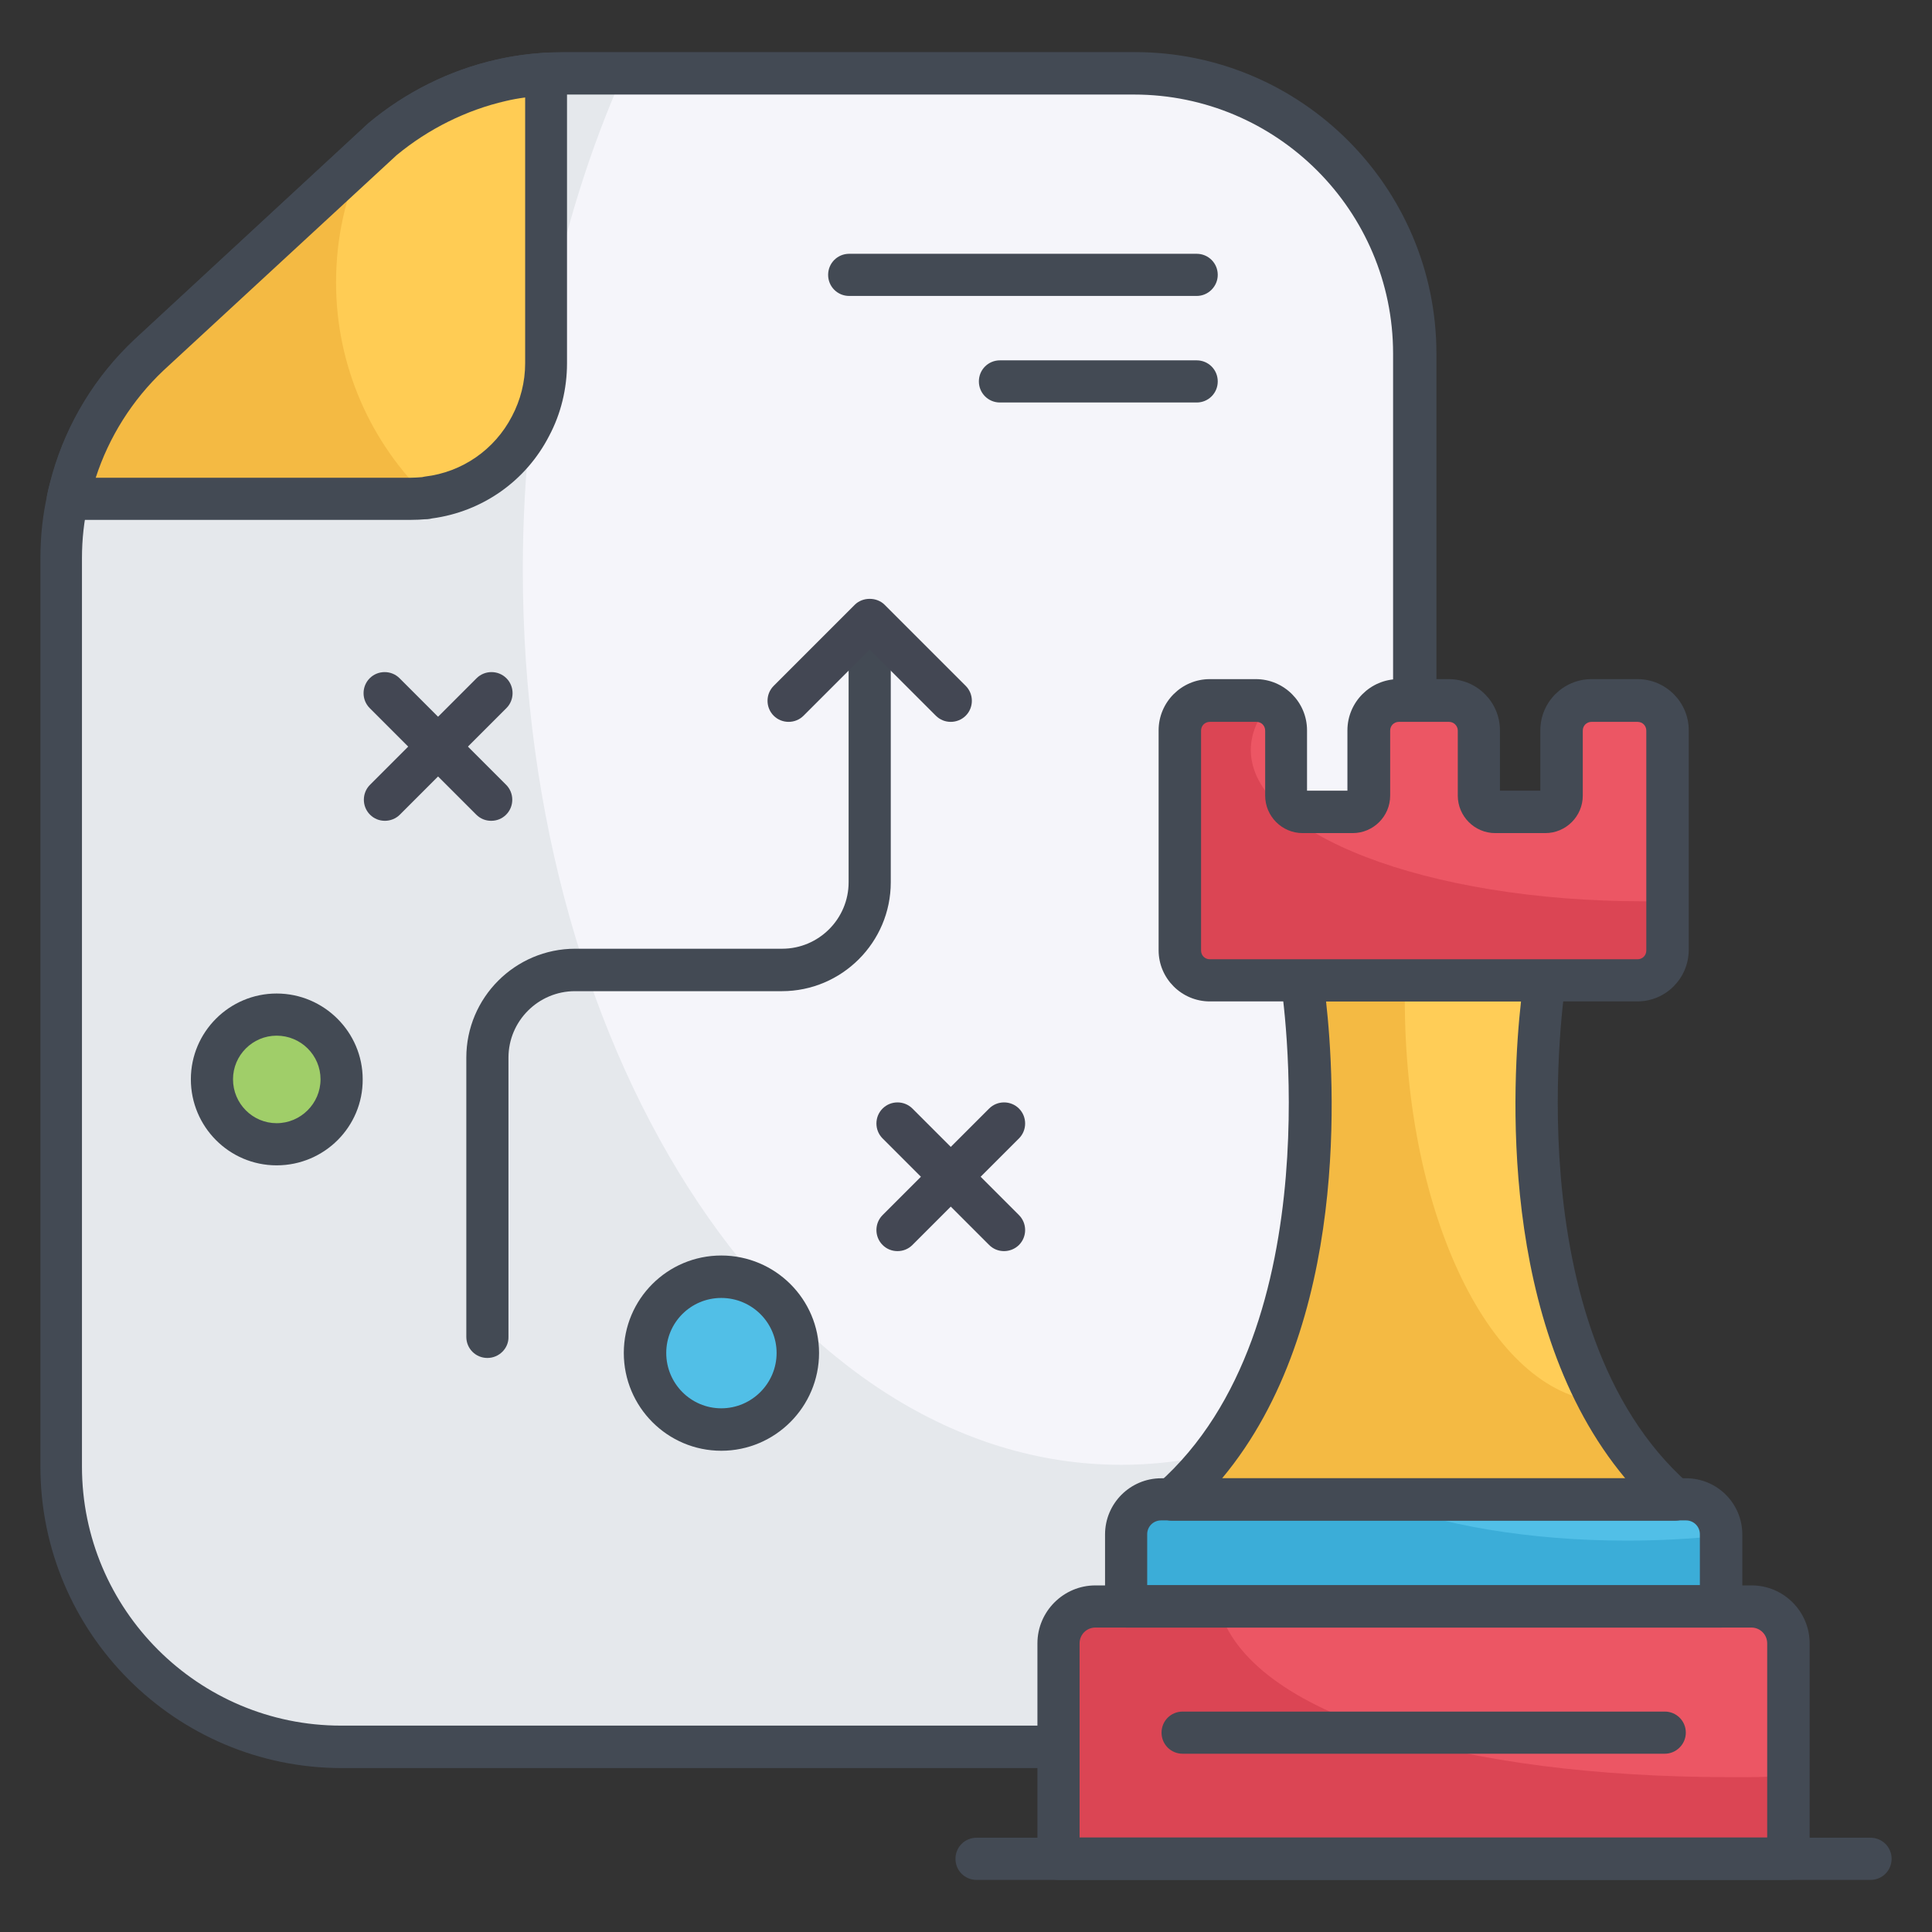 <svg id="Layer_1" enable-background="new 0 0 66 66" height="512" viewBox="0 0 66 66" width="512" xmlns="http://www.w3.org/2000/svg"><rect x="0" y="0" width="66" height="66" fill="#333333" stroke="none"/><g><g><g><path d="m48.34 12.08v38.02c0 5.29-4.29 9.58-9.58 9.58h-27.08c-5.29 0-9.58-4.29-9.58-9.58v-31.02c0-.69.07-1.38.22-2.04.04-.22.11-.45.17-.66.46-1.61 1.36-3.08 2.6-4.25l7.33-6.77.66-.61c1.17-.97 2.55-1.66 4.03-2 .51-.12 1.03-.19 1.55-.22.2-.01.39-.02.59-.02h19.52c5.28 0 9.57 4.28 9.57 9.57z" fill="#f5f5fa"/></g><g><path d="m48.34 46.1v4c0 5.29-4.29 9.58-9.58 9.58h-27.08c-5.29 0-9.58-4.29-9.58-9.58v-31.02c0-.69.07-1.38.22-2.04.04-.22.11-.45.17-.66.46-1.61 1.36-3.08 2.6-4.25l7.33-6.77.66-.61c1.17-.97 2.55-1.66 4.03-2 .51-.12 1.03-.19 1.55-.22.2-.01.39-.02.59-.02h2.05c-1.15 2.58-2.05 5.45-2.64 8.5-.22 1.15-.4 2.33-.53 3.54-.18 1.6-.27 3.24-.27 4.91 0 16.88 9.15 30.58 20.44 30.58 3.65 0 7.08-1.43 10.04-3.94z" fill="#e5e8ec"/></g><g><path d="m38.76 60.4h-27.08c-5.68 0-10.3-4.62-10.3-10.3v-31.02c0-.76.08-1.5.24-2.2.04-.22.11-.47.18-.7.5-1.74 1.47-3.33 2.8-4.58l7.99-7.39c1.28-1.07 2.78-1.81 4.36-2.17.52-.12 1.08-.2 1.66-.24.22-.01.43-.02.64-.02h19.52c5.68 0 10.3 4.62 10.3 10.3v38.02c-.01 5.68-4.63 10.3-10.31 10.3zm-19.52-57.17c-.19 0-.37.01-.56.02-.48.03-.97.1-1.42.21-1.35.31-2.64.95-3.73 1.85l-7.96 7.35c-1.13 1.07-1.96 2.43-2.4 3.92-.06.2-.11.4-.16.6-.14.61-.21 1.24-.21 1.89v31.03c0 4.88 3.97 8.85 8.85 8.85h27.09c4.88 0 8.85-3.97 8.85-8.85v-38.02c0-4.88-3.97-8.85-8.85-8.85z" fill="#434a54"/></g><g><path d="m18.65 2.52v9.89c0 .77-.19 1.5-.53 2.14-.68 1.32-1.98 2.27-3.53 2.45-.04.02-.06.02-.1.02-.15.02-.31.03-.47.03h-11.7c.04-.22.11-.45.17-.66.46-1.61 1.36-3.08 2.6-4.25l7.33-6.77.66-.61c1.17-.97 2.55-1.66 4.03-2 .51-.13 1.03-.2 1.54-.24z" fill="#ffcc54"/></g><g><path d="m14.61 17c-.04.01-.07.01-.11.01-.15.02-.31.03-.47.03h-11.71c.04-.22.11-.45.17-.66.46-1.61 1.36-3.08 2.6-4.25l7.33-6.77c-.61 1.31-.94 2.76-.94 4.29 0 2.87 1.2 5.5 3.13 7.35z" fill="#f4ba43"/></g><g><path d="m14.03 17.76h-11.71c-.22 0-.42-.1-.56-.26-.14-.17-.19-.39-.15-.6.05-.24.12-.49.18-.72.5-1.74 1.47-3.33 2.8-4.58l7.99-7.39c1.28-1.07 2.78-1.81 4.36-2.17.52-.12 1.08-.2 1.66-.24.21-.02.4.06.54.19.15.14.23.33.23.53v9.89c0 .87-.21 1.73-.61 2.48-.79 1.54-2.28 2.59-4 2.82-.12.03-.21.03-.26.03-.09.01-.28.02-.47.02zm-10.76-1.44h10.76c.13 0 .26-.01.39-.02.03-.01.06-.01.1-.02 1.27-.15 2.38-.92 2.97-2.06.29-.55.45-1.17.45-1.81v-9.08c-.23.03-.45.07-.66.12-1.35.31-2.64.95-3.73 1.85l-7.96 7.35c-1.07 1.01-1.87 2.28-2.32 3.67z" fill="#434a54"/></g></g><g><g><path d="m40.04 51.22c6.39-5.65 4.44-17.73 4.44-17.73h8.3s-1.95 12.08 4.44 17.73z" fill="#ffcd57"/></g><g><path d="m57.22 51.22h-17.18c6.4-5.65 4.45-17.73 4.45-17.73h3.51c-.01.21-.01.43-.01.64 0 7.4 2.95 13.44 6.66 13.75.65 1.25 1.49 2.39 2.57 3.34z" fill="#f4ba43"/></g><g><path d="m58.79 52.42v2.46h-20.32v-2.46c0-.66.53-1.19 1.19-1.19h17.94c.66-.01 1.19.53 1.19 1.19z" fill="#51bfe7"/></g><g><path d="m58.79 52.46v2.41h-20.32v-2.46c0-.66.53-1.19 1.19-1.19h7.34c2.15.87 5.21 1.41 8.57 1.41 1.12 0 2.2-.06 3.22-.17z" fill="#3badd8"/></g><g><path d="m61.1 63.49v-7.36c0-.7-.56-1.26-1.26-1.26h-22.42c-.7 0-1.26.56-1.26 1.26v7.36z" fill="#ec5664"/></g><g><path d="m61.1 60.67v2.83h-24.94v-7.36c0-.7.56-1.27 1.26-1.27h4.2c1.01 3.76 8.44 5.84 17.47 5.84.68.01 1.35-.01 2.01-.04z" fill="#db4554"/></g><g><path d="m57.22 51.95h-17.18c-.3 0-.57-.19-.68-.47s-.03-.6.2-.8c6.02-5.32 4.22-16.96 4.2-17.08-.03-.21.03-.42.16-.58.14-.16.34-.25.55-.25h8.3c.21 0 .41.09.55.25s.2.37.16.58c-.02.12-1.81 11.76 4.2 17.08.23.2.3.52.2.8-.09.28-.36.47-.66.47zm-15.47-1.45h13.77c-4.37-5.23-3.86-13.61-3.56-16.29h-6.66c.3 2.68.82 11.05-3.55 16.29z" fill="#434a54"/></g><g><path d="m58.8 55.6h-20.33c-.4 0-.72-.32-.72-.72v-2.46c0-1.06.86-1.92 1.92-1.92h17.93c1.06 0 1.92.86 1.92 1.92v2.46c0 .39-.33.72-.72.72zm-19.61-1.45h18.88v-1.74c0-.26-.21-.47-.47-.47h-17.94c-.26 0-.47.21-.47.47z" fill="#434a54"/></g><g><g><path d="m56.96 24.96v7.51c0 .57-.46 1.02-1.02 1.02h-14.61c-.57 0-1.02-.46-1.02-1.02v-7.51c0-.57.46-1.02 1.02-1.02h1.57c.57 0 1.02.46 1.02 1.02v2.22c0 .31.25.56.56.56h1.71c.31 0 .56-.25.56-.56v-2.22c0-.57.46-1.02 1.02-1.02h1.71c.57 0 1.02.46 1.02 1.02v2.22c0 .31.25.56.56.56h1.71c.31 0 .56-.25.56-.56v-2.22c0-.57.46-1.02 1.02-1.02h1.57c.58 0 1.04.45 1.04 1.02z" fill="#ec5664"/></g><g><path d="m56.96 30.79v1.68c0 .56-.46 1.02-1.03 1.02h-14.6c-.56 0-1.03-.45-1.03-1.02v-7.51c0-.57.46-1.03 1.03-1.03h1.57c.17 0 .33.04.47.12-.42.49-.64 1.03-.64 1.57 0 2.86 6.01 5.17 13.42 5.17.28.01.54.01.81 0z" fill="#db4554"/></g><g><path d="m55.93 34.21h-14.6c-.96 0-1.75-.78-1.75-1.75v-7.51c0-.96.78-1.75 1.75-1.75h1.57c.96 0 1.75.78 1.75 1.75v2.06h1.38v-2.06c0-.96.78-1.75 1.75-1.75h1.71c.96 0 1.75.78 1.75 1.75v2.06h1.38v-2.06c0-.96.78-1.75 1.75-1.75h1.57c.96 0 1.75.78 1.75 1.75v7.51c-.01.97-.79 1.75-1.76 1.75zm-14.6-9.55c-.17 0-.3.13-.3.3v7.51c0 .17.13.3.3.3h14.61c.17 0 .3-.13.3-.3v-7.51c0-.17-.13-.3-.3-.3h-1.57c-.17 0-.3.13-.3.3v2.22c0 .71-.58 1.28-1.28 1.28h-1.71c-.71 0-1.28-.58-1.28-1.28v-2.22c0-.17-.14-.3-.3-.3h-1.71c-.17 0-.3.13-.3.3v2.22c0 .71-.58 1.28-1.28 1.28h-1.71c-.71 0-1.28-.58-1.28-1.28v-2.22c0-.17-.13-.3-.3-.3z" fill="#434a54"/></g></g><g><path d="m61.1 64.22h-24.94c-.4 0-.72-.32-.72-.72v-7.36c0-1.09.89-1.98 1.98-1.98h22.42c1.09 0 1.98.89 1.98 1.98v7.36c0 .39-.32.72-.72.72zm-24.22-1.45h23.49v-6.63c0-.3-.24-.54-.54-.54h-22.41c-.3 0-.54.24-.54.54z" fill="#434a54"/></g><g><path d="m63.9 64.22h-30.54c-.4 0-.72-.32-.72-.72s.32-.72.72-.72h30.54c.4 0 .72.32.72.72s-.32.72-.72.72z" fill="#434a54"/></g><g><g><path d="m56.87 59.91h-16.47c-.4 0-.72-.32-.72-.72s.32-.72.72-.72h16.47c.4 0 .72.32.72.72 0 .39-.32.72-.72.72z" fill="#434a54"/></g></g></g><g><path d="m16.65 46.39c-.4 0-.72-.32-.72-.72v-9.54c0-2.05 1.67-3.72 3.72-3.72h7.07c1.25 0 2.27-1.02 2.27-2.27v-8.82c0-.4.32-.72.72-.72s.72.32.72.72v8.82c0 2.05-1.67 3.72-3.72 3.72h-7.07c-1.25 0-2.27 1.02-2.27 2.27v9.54c.01.39-.32.72-.72.72z" fill="#434a54"/></g><g><path d="m32.48 24.66c-.19 0-.37-.07-.51-.21l-2.26-2.26-2.26 2.26c-.28.28-.74.28-1.02 0s-.28-.74 0-1.02l2.77-2.77c.27-.27.75-.27 1.02 0l2.77 2.77c.28.28.28.74 0 1.02-.14.14-.33.21-.51.21z" fill="#434753"/></g><g><g><path d="m16.78 28.04c-.19 0-.37-.07-.51-.21l-3.64-3.64c-.28-.28-.28-.74 0-1.02s.74-.28 1.02 0l3.64 3.64c.28.28.28.74 0 1.02-.14.14-.32.21-.51.21z" fill="#434753"/></g><g><path d="m13.15 28.04c-.19 0-.37-.07-.51-.21-.28-.28-.28-.74 0-1.02l3.64-3.64c.28-.28.74-.28 1.02 0s.28.74 0 1.02l-3.64 3.64c-.14.14-.33.21-.51.21z" fill="#434753"/></g></g><g><g><path d="m34.3 42.74c-.19 0-.37-.07-.51-.21l-3.64-3.64c-.28-.28-.28-.74 0-1.02s.74-.28 1.02 0l3.64 3.64c.28.28.28.74 0 1.02-.14.14-.33.21-.51.21z" fill="#434753"/></g><g><path d="m30.66 42.74c-.19 0-.37-.07-.51-.21-.28-.28-.28-.74 0-1.02l3.64-3.64c.28-.28.74-.28 1.02 0s.28.74 0 1.02l-3.64 3.64c-.14.14-.32.21-.51.21z" fill="#434753"/></g></g><g><path d="m27.26 46.22c0 1.44-1.17 2.61-2.61 2.61-1.43 0-2.61-1.17-2.61-2.61 0-1.43 1.17-2.61 2.61-2.61s2.61 1.17 2.61 2.61z" fill="#51bfe7"/><path d="m24.64 49.56c-1.84 0-3.33-1.5-3.33-3.34s1.49-3.33 3.33-3.33 3.34 1.49 3.34 3.33-1.5 3.34-3.34 3.34zm0-5.22c-1.04 0-1.88.84-1.88 1.88s.84 1.89 1.88 1.89 1.89-.85 1.89-1.89-.85-1.88-1.89-1.88z" fill="#434a54"/></g><g><path d="m11.67 36.87c0 1.23-.99 2.22-2.22 2.22-1.22 0-2.21-.99-2.21-2.22 0-1.22.99-2.21 2.21-2.21 1.23 0 2.22.99 2.22 2.21z" fill="#a0ce69"/><path d="m9.45 39.81c-1.62 0-2.93-1.32-2.93-2.94s1.32-2.93 2.93-2.93c1.62 0 2.94 1.32 2.94 2.93.01 1.62-1.31 2.94-2.94 2.94zm0-4.43c-.82 0-1.49.67-1.49 1.49 0 .83.67 1.5 1.49 1.5s1.5-.67 1.5-1.5c0-.82-.67-1.49-1.5-1.49z" fill="#434a54"/></g><g><path d="m40.88 10.11h-11.87c-.4 0-.72-.32-.72-.72s.32-.72.72-.72h11.87c.4 0 .72.32.72.72 0 .39-.32.72-.72.72z" fill="#434a54"/></g><g><path d="m40.88 13.75h-6.72c-.4 0-.72-.32-.72-.72s.32-.72.72-.72h6.72c.4 0 .72.32.72.72s-.32.72-.72.72z" fill="#434a54"/></g></g></svg>